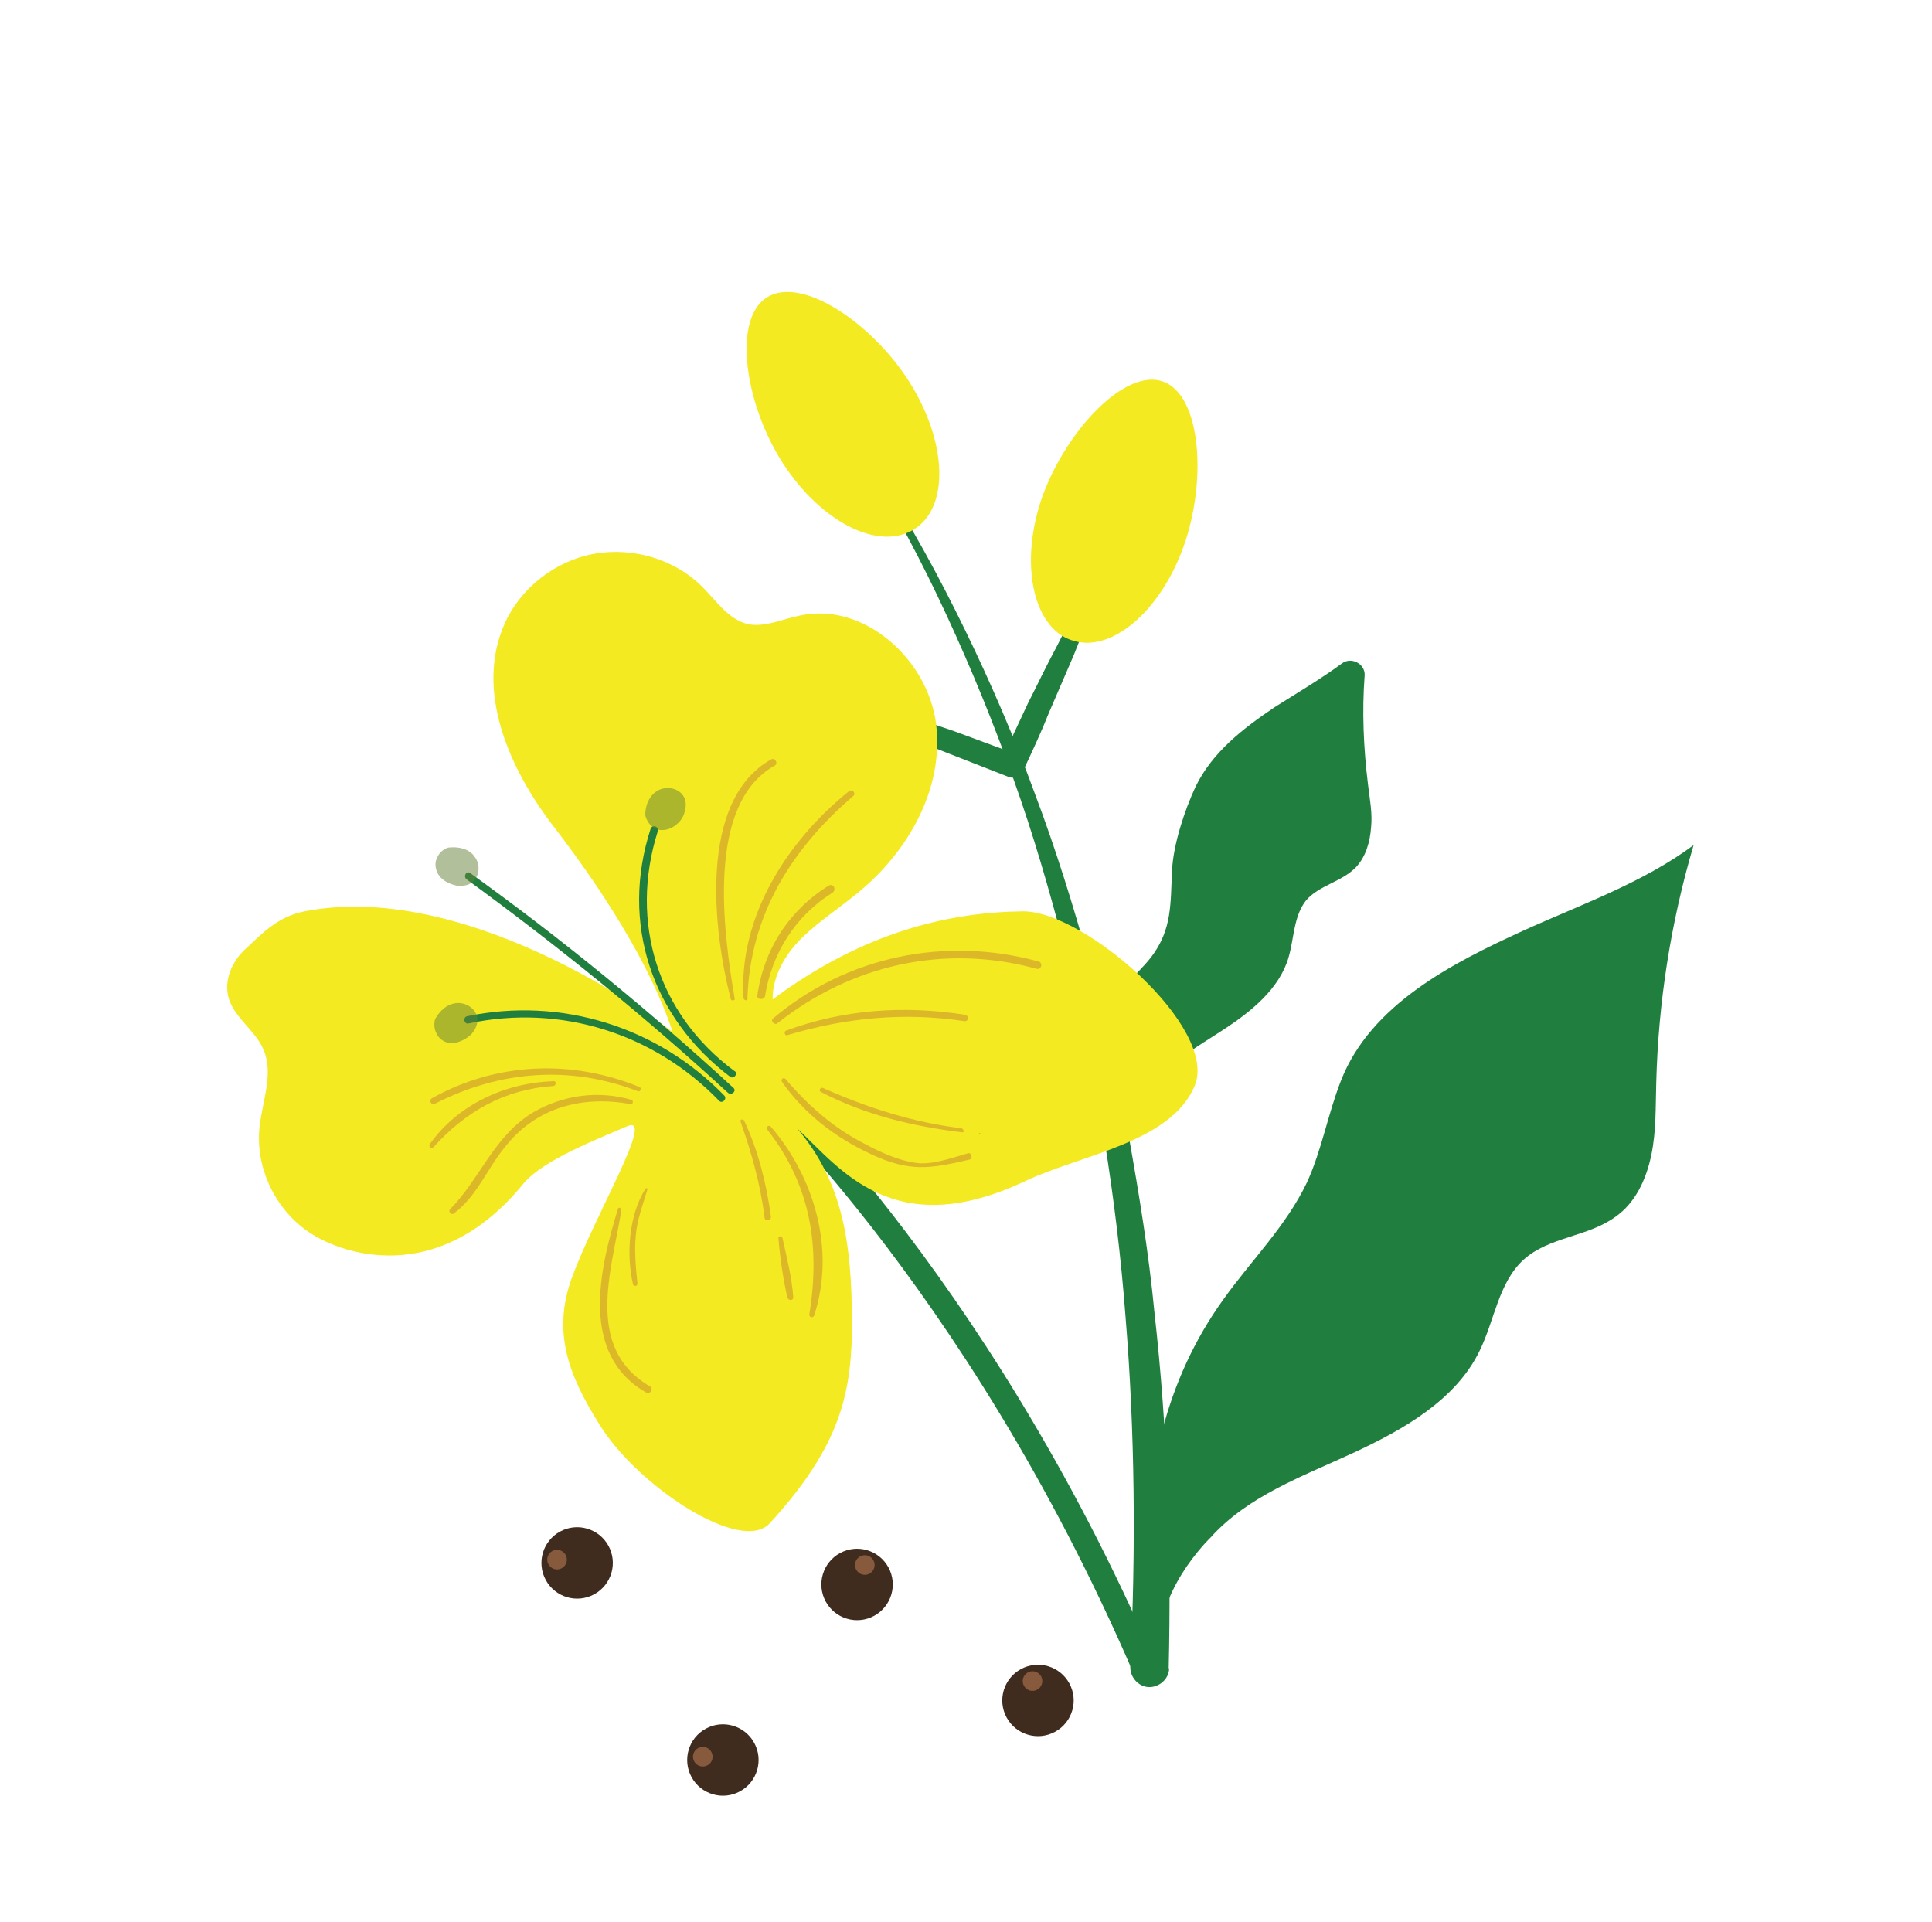 <svg width="191" height="190" viewBox="0 0 191 190" fill="none" xmlns="http://www.w3.org/2000/svg">
<g filter="url(#filter0_d_1019_7682)">
<path d="M76.496 30.048C78.388 32.233 80.166 34.581 81.79 37.013C83.491 39.403 85.037 41.877 86.505 44.393C89.52 49.383 92.147 54.584 94.499 59.834C96.894 65.162 99.013 70.538 100.9 76.041C102.788 81.544 104.322 87.138 105.78 92.775C107.117 98.375 108.222 104.103 109.208 109.794C110.115 115.528 110.826 121.269 111.262 127.059C112.211 138.596 112.294 150.203 111.743 161.752C111.7 162.78 112.522 163.739 113.551 163.783C114.579 163.827 115.538 163.004 115.581 161.976C115.581 161.976 115.581 161.976 115.539 161.898C115.809 150.2 115.444 138.446 114.136 126.802C113.58 120.977 112.63 115.166 111.603 109.396C110.498 103.669 109.195 97.948 107.696 92.235C106.119 86.563 104.387 80.976 102.345 75.557C100.296 69.942 97.979 64.572 95.43 59.329C92.88 54.086 90.098 48.969 86.928 44.063C85.382 41.589 83.759 39.157 81.98 36.809C80.279 34.419 78.543 32.149 76.496 30.048Z" fill="#207F3F"/>
<path d="M73.778 102.641C73.778 102.641 96.309 122.834 113.173 161.98" stroke="#207F3F" stroke-width="2.395" stroke-miterlimit="10" stroke-linecap="round" stroke-linejoin="round"/>
<path d="M110.547 50.002C108.38 53.591 106.333 57.216 104.448 60.953C103.445 62.804 102.562 64.69 101.637 66.499C100.754 68.385 99.871 70.271 98.988 72.157L100.468 71.554L94.309 69.278C92.232 68.599 90.191 67.8 88.114 67.121C86.037 66.442 83.961 65.764 81.884 65.085C79.73 64.448 77.695 63.846 75.583 63.287C77.554 64.325 79.482 65.286 81.488 66.204C83.494 67.122 85.5 68.04 87.464 68.881C89.47 69.799 91.511 70.598 93.552 71.397L99.676 73.792C100.317 74.047 100.937 73.71 101.156 73.189C102.039 71.302 102.922 69.416 103.685 67.495C104.526 65.531 105.331 63.687 106.172 61.723C107.698 57.88 109.225 54.036 110.547 50.002Z" fill="#207F3F"/>
<path d="M103.067 46.035C100.762 52.511 102.049 58.943 105.886 60.272C109.764 61.678 114.714 57.481 117.019 51.004C119.323 44.528 118.757 36.097 114.998 34.726C111.239 33.355 105.449 39.516 103.067 46.035Z" fill="#F3EA22"/>
<path d="M77.408 42.81C81.161 48.605 86.868 51.528 90.386 49.314C93.903 47.1 93.602 40.635 89.927 34.798C86.251 28.962 79.257 24.227 75.817 26.398C72.377 28.57 73.655 37.016 77.408 42.81Z" fill="#F3EA22"/>
<path d="M113.586 152.212C113.106 142.831 115.231 133.438 120.883 125.544C123.67 121.618 127.147 118.221 129.209 113.886C130.679 110.676 131.268 107.141 132.575 103.819C135.515 96.294 143.627 92.185 150.547 89.025C156.262 86.42 162.35 84.315 167.433 80.547C165.169 88.207 163.94 96.107 163.739 104.051C163.665 106.502 163.747 108.868 163.236 111.255C162.726 113.642 161.66 115.929 159.693 117.3C156.958 119.289 153.126 119.263 150.637 121.521C148.148 123.778 147.763 127.503 146.287 130.515C143.928 135.414 138.698 138.358 133.723 140.661C128.748 142.964 123.364 144.887 119.676 149.002C119.676 149.002 113.787 154.614 114.786 160.7C114.842 161.172 114.94 161.722 114.995 162.194C114.289 158.861 113.779 155.523 113.586 152.212Z" fill="#207F3F"/>
<path d="M110.069 107.317C109.894 106.81 109.796 106.26 109.62 105.753C108.73 102.822 108.023 99.49 109.583 96.633C110.621 94.662 112.433 93.376 113.795 91.631C115.911 88.873 115.703 86.274 115.87 83.07C115.979 80.499 117.124 77.064 118.191 74.776C119.85 71.363 122.889 69.008 126.054 66.885C128.296 65.466 130.579 64.124 132.659 62.591C133.583 61.888 134.99 62.629 134.911 63.777C134.639 67.34 134.803 70.968 135.242 74.546C135.409 75.962 135.696 77.413 135.546 78.8C135.438 80.265 135.014 81.701 134.062 82.721C132.651 84.191 130.411 84.505 129.12 86.01C127.871 87.593 127.946 89.763 127.38 91.677C126.46 94.789 123.654 97.018 120.99 98.768C118.248 100.56 115.302 102.162 113.502 104.948C113.502 104.948 110.553 108.762 111.661 112.277C111.71 112.552 111.879 112.862 111.927 113.137C111.029 111.114 110.609 109.233 110.069 107.317Z" fill="#207F3F"/>
<path d="M30.162 87.081C27.337 87.613 25.743 89.484 24.326 90.757C22.909 92.029 22.068 93.993 22.643 95.79C23.26 97.664 25.237 98.899 26.01 100.689C27.119 103.099 25.911 105.866 25.647 108.52C25.24 112.759 27.481 117.066 31.147 119.19C34.813 121.315 43.783 123.771 51.74 114.021C53.673 111.664 59.169 109.58 62.009 108.337C64.849 107.094 58.87 116.974 56.559 123.253C54.573 128.652 56.18 132.901 59.23 137.772C62.954 143.883 73.298 150.714 76.112 147.577C83.229 139.79 84.271 134.503 84.224 127.396C84.177 120.29 83.447 113.958 78.799 108.55C83.04 112.471 88.312 119.951 101.406 113.735C106.924 111.137 115.729 109.966 118.103 104.356C120.512 98.626 107.161 87.002 101.083 87.092C93.899 87.181 85.396 89.092 76.386 95.799C76.347 93.51 77.653 91.293 79.296 89.697C80.939 88.1 82.87 86.849 84.675 85.366C89.709 81.323 93.324 75.039 92.55 68.629C91.777 62.219 85.461 56.513 79.149 57.835C77.423 58.171 75.597 59.063 73.886 58.688C72.014 58.199 70.889 56.5 69.539 55.125C66.796 52.297 62.607 51.059 58.761 51.744C54.915 52.429 51.453 55.115 49.878 58.683C46.946 65.299 50.33 73.002 54.753 78.734C59.175 84.465 64.298 92.226 66.508 99.061C66.705 99.054 46.992 83.857 30.162 87.081Z" fill="#F3EA22"/>
<path d="M76.412 97.694C83.702 91.52 93.466 89.526 102.675 92.053C103.153 92.194 102.941 92.912 102.462 92.771C93.374 90.28 84.166 92.373 76.862 98.152C76.594 98.398 76.144 97.94 76.412 97.694Z" fill="#DCB828"/>
<path d="M77.643 103.653C79.865 106.262 82.391 108.505 85.445 110.059C87.014 110.913 89.14 111.867 90.922 112.003C92.464 112.068 94.141 111.458 95.705 111.009C96.057 110.918 96.197 111.545 95.845 111.636C91.928 112.561 89.885 112.868 86.113 111.102C82.622 109.484 79.54 107.142 77.298 103.942C77.171 103.709 77.439 103.463 77.643 103.653Z" fill="#DCB828"/>
<path d="M77.755 98.871C83.448 96.78 89.358 96.379 95.392 97.317C95.828 97.381 95.771 98.015 95.335 97.951C89.42 97.049 83.595 97.604 77.81 99.343C77.536 99.392 77.48 98.92 77.755 98.871Z" fill="#DCB828"/>
<path d="M74.872 95.417C75.505 90.854 78.018 86.977 81.923 84.552C82.388 84.299 82.725 84.919 82.302 85.25C78.63 87.548 76.308 91.221 75.626 95.509C75.52 95.868 74.808 95.853 74.872 95.417Z" fill="#DCB828"/>
<path d="M73.5 95.661C73.025 87.582 77.824 80.152 83.894 75.244C84.24 74.956 84.69 75.414 84.344 75.702C78.245 80.927 74.166 87.464 73.894 95.647C73.985 96 73.549 95.936 73.5 95.661Z" fill="#DCB828"/>
<path d="M72.239 95.744C70.508 89.052 68.997 76.112 76.243 72.072C76.63 71.861 76.967 72.482 76.58 72.692C69.722 76.521 71.543 89.292 72.633 95.731C72.717 95.886 72.287 96.019 72.239 95.744Z" fill="#DCB828"/>
<path d="M63.035 104.865C56.313 102.293 49.382 102.847 43.018 106.106C42.63 106.317 42.335 105.774 42.723 105.563C49.038 102.029 56.49 101.694 63.219 104.464C63.458 104.535 63.317 105.013 63.035 104.865Z" fill="#DCB828"/>
<path d="M62.33 106.155C57.641 105.289 53.139 106.431 50.07 110.209C48.172 112.446 47.239 115.163 44.892 116.942C44.624 117.188 44.293 116.765 44.484 116.561C47.46 113.537 48.853 109.264 52.722 106.959C55.704 105.238 59.163 104.763 62.514 105.754C62.598 105.909 62.569 106.226 62.33 106.155Z" fill="#DCB828"/>
<path d="M54.725 104.361C49.879 104.686 46.045 106.871 42.85 110.416C42.66 110.62 42.336 110.394 42.484 110.113C45.271 106.187 49.937 104.052 54.669 103.889C55.022 103.798 55 104.313 54.725 104.361Z" fill="#DCB828"/>
<path d="M73.56 107.781C74.965 110.734 75.791 114.101 76.216 117.285C76.23 117.68 75.68 117.778 75.589 117.425C75.199 114.122 74.302 110.994 73.208 107.872C73.123 107.717 73.433 107.548 73.56 107.781Z" fill="#DCB828"/>
<path d="M64.001 114.587C63.541 116.143 62.997 117.543 62.854 119.128C62.711 120.712 62.843 122.248 63.017 123.861C63.066 124.136 62.714 124.227 62.587 123.994C61.894 121.056 62.153 117.099 63.84 114.474C63.917 114.432 64.037 114.467 64.001 114.587Z" fill="#DCB828"/>
<path d="M61.426 116.688C60.482 122.525 57.746 130.241 64.234 134.045C64.635 134.229 64.304 134.912 63.86 134.651C57.294 130.888 59.257 122.489 61.068 116.582C61.096 116.265 61.455 116.371 61.426 116.688Z" fill="#DCB828"/>
<path d="M76.187 108.364C80.505 113.349 82.608 120.542 80.501 127.012C80.394 127.371 79.916 127.229 80.022 126.87C81.094 120.16 80.138 114.151 75.842 108.652C75.638 108.461 75.984 108.173 76.187 108.364Z" fill="#DCB828"/>
<path d="M77.354 119.379C77.774 121.26 78.279 123.296 78.424 125.226C78.438 125.621 77.923 125.599 77.832 125.246C77.412 123.366 77.105 121.323 76.96 119.393C76.876 119.238 77.305 119.105 77.354 119.379Z" fill="#DCB828"/>
<path d="M96.905 109.151C96.828 109.193 96.743 109.038 96.821 108.996C96.94 109.031 96.983 109.109 96.905 109.151Z" fill="#DCB828"/>
<path d="M95.082 108.937C90.244 108.353 85.506 107.213 81.163 104.954C80.882 104.805 81.108 104.482 81.347 104.552C85.718 106.495 90.23 107.959 95.068 108.543C95.35 108.691 95.321 109.008 95.082 108.937Z" fill="#DCB828"/>
<path d="M71.082 105.812C64.653 99.162 55.431 96.241 46.337 98.173C45.907 98.306 45.725 97.602 46.154 97.468C55.446 95.53 64.985 98.48 71.617 105.32C71.906 105.666 71.37 106.158 71.082 105.812Z" fill="#207F3F"/>
<path d="M72.225 103.483C64.402 97.591 61.316 88.22 64.314 78.956C64.456 78.478 65.174 78.69 65.032 79.168C62.182 88.151 65.022 97.254 72.6 102.877C73.001 103.061 72.627 103.666 72.225 103.483Z" fill="#207F3F"/>
<path d="M71.964 105.032C63.727 97.457 55.116 90.487 46.124 83.925C45.758 83.622 46.132 83.017 46.498 83.32C55.567 89.84 64.263 96.965 72.499 104.54C72.865 104.843 72.329 105.335 71.964 105.032Z" fill="#207F3F"/>
<g opacity="0.71">
<path opacity="0.71" d="M43.007 97.774C43.451 96.929 44.255 96.191 45.241 96.157C46.227 96.123 47.24 96.878 47.197 97.906C47.175 98.42 46.914 98.864 46.61 99.23C46.152 99.68 45.454 100.059 44.785 100.122C44.116 100.184 43.391 99.775 43.132 99.112C42.794 98.492 43.007 97.774 43.007 97.774Z" fill="#658138"/>
</g>
<g opacity="0.71">
<path opacity="0.71" d="M44.318 80.789C45.262 80.677 46.374 80.876 46.915 81.687C47.534 82.455 47.42 83.723 46.609 84.264C46.186 84.594 45.672 84.572 45.158 84.551C44.482 84.416 43.799 84.084 43.427 83.583C43.012 83.005 42.907 82.259 43.281 81.653C43.613 80.971 44.318 80.789 44.318 80.789Z" fill="#658138"/>
</g>
<g opacity="0.71">
<path opacity="0.71" d="M63.795 77.632C63.761 76.646 64.199 75.604 65.052 75.141C65.905 74.677 67.137 74.911 67.601 75.764C67.854 76.229 67.832 76.743 67.69 77.222C67.556 77.898 67.062 78.468 66.442 78.805C65.822 79.142 65.033 79.169 64.505 78.753C63.977 78.337 63.795 77.632 63.795 77.632Z" fill="#658138"/>
</g>
<path d="M104.302 168.206C102.59 169.137 100.446 168.504 99.515 166.791C98.584 165.078 99.218 162.935 100.93 162.004C102.643 161.073 104.786 161.706 105.717 163.419C106.649 165.132 106.015 167.275 104.302 168.206Z" fill="#402C1F"/>
<path d="M102.539 164.042C102.068 164.298 101.479 164.123 101.223 163.652C100.967 163.181 101.141 162.592 101.612 162.336C102.083 162.08 102.672 162.254 102.929 162.725C103.185 163.196 103.01 163.785 102.539 164.042Z" fill="#87593D"/>
<path d="M58.742 154.611C57.029 155.542 54.886 154.908 53.955 153.196C53.023 151.483 53.657 149.34 55.37 148.408C57.082 147.477 59.226 148.111 60.157 149.823C61.088 151.536 60.455 153.679 58.742 154.611Z" fill="#402C1F"/>
<path d="M55.533 152.035C55.063 152.291 54.473 152.117 54.217 151.646C53.961 151.175 54.135 150.586 54.606 150.33C55.077 150.074 55.667 150.248 55.923 150.719C56.179 151.19 56.005 151.779 55.533 152.035Z" fill="#87593D"/>
<path d="M73.152 174.094C71.439 175.025 69.296 174.391 68.365 172.679C67.434 170.966 68.067 168.823 69.78 167.892C71.493 166.96 73.636 167.594 74.567 169.307C75.498 171.019 74.865 173.163 73.152 174.094Z" fill="#402C1F"/>
<path d="M69.944 171.519C69.473 171.775 68.883 171.6 68.627 171.129C68.371 170.659 68.545 170.069 69.016 169.813C69.487 169.557 70.077 169.731 70.333 170.202C70.589 170.673 70.415 171.263 69.944 171.519Z" fill="#87593D"/>
<path d="M86.418 156.739C84.705 157.67 82.562 157.036 81.63 155.324C80.699 153.611 81.333 151.468 83.045 150.536C84.758 149.605 86.901 150.239 87.833 151.951C88.764 153.664 88.13 155.807 86.418 156.739Z" fill="#402C1F"/>
<path d="M85.959 152.569C85.488 152.825 84.899 152.651 84.643 152.18C84.387 151.709 84.561 151.12 85.032 150.864C85.503 150.608 86.092 150.782 86.348 151.253C86.605 151.724 86.43 152.313 85.959 152.569Z" fill="#87593D"/>
</g>
<defs>
<filter id="filter0_d_1019_7682" x="14.459" y="20.861" width="160.975" height="164.662" filterUnits="userSpaceOnUse" color-interpolation-filters="sRGB">
<feFlood flood-opacity="0" result="BackgroundImageFix"/>
<feColorMatrix in="SourceAlpha" type="matrix" values="0 0 0 0 0 0 0 0 0 0 0 0 0 0 0 0 0 0 127 0" result="hardAlpha"/>
<feOffset dy="3"/>
<feGaussianBlur stdDeviation="4"/>
<feColorMatrix type="matrix" values="0 0 0 0 0 0 0 0 0 0 0 0 0 0 0 0 0 0 0.2 0"/>
<feBlend mode="normal" in2="BackgroundImageFix" result="effect1_dropShadow_1019_7682"/>
<feBlend mode="normal" in="SourceGraphic" in2="effect1_dropShadow_1019_7682" result="shape"/>
</filter>
</defs>
</svg>
